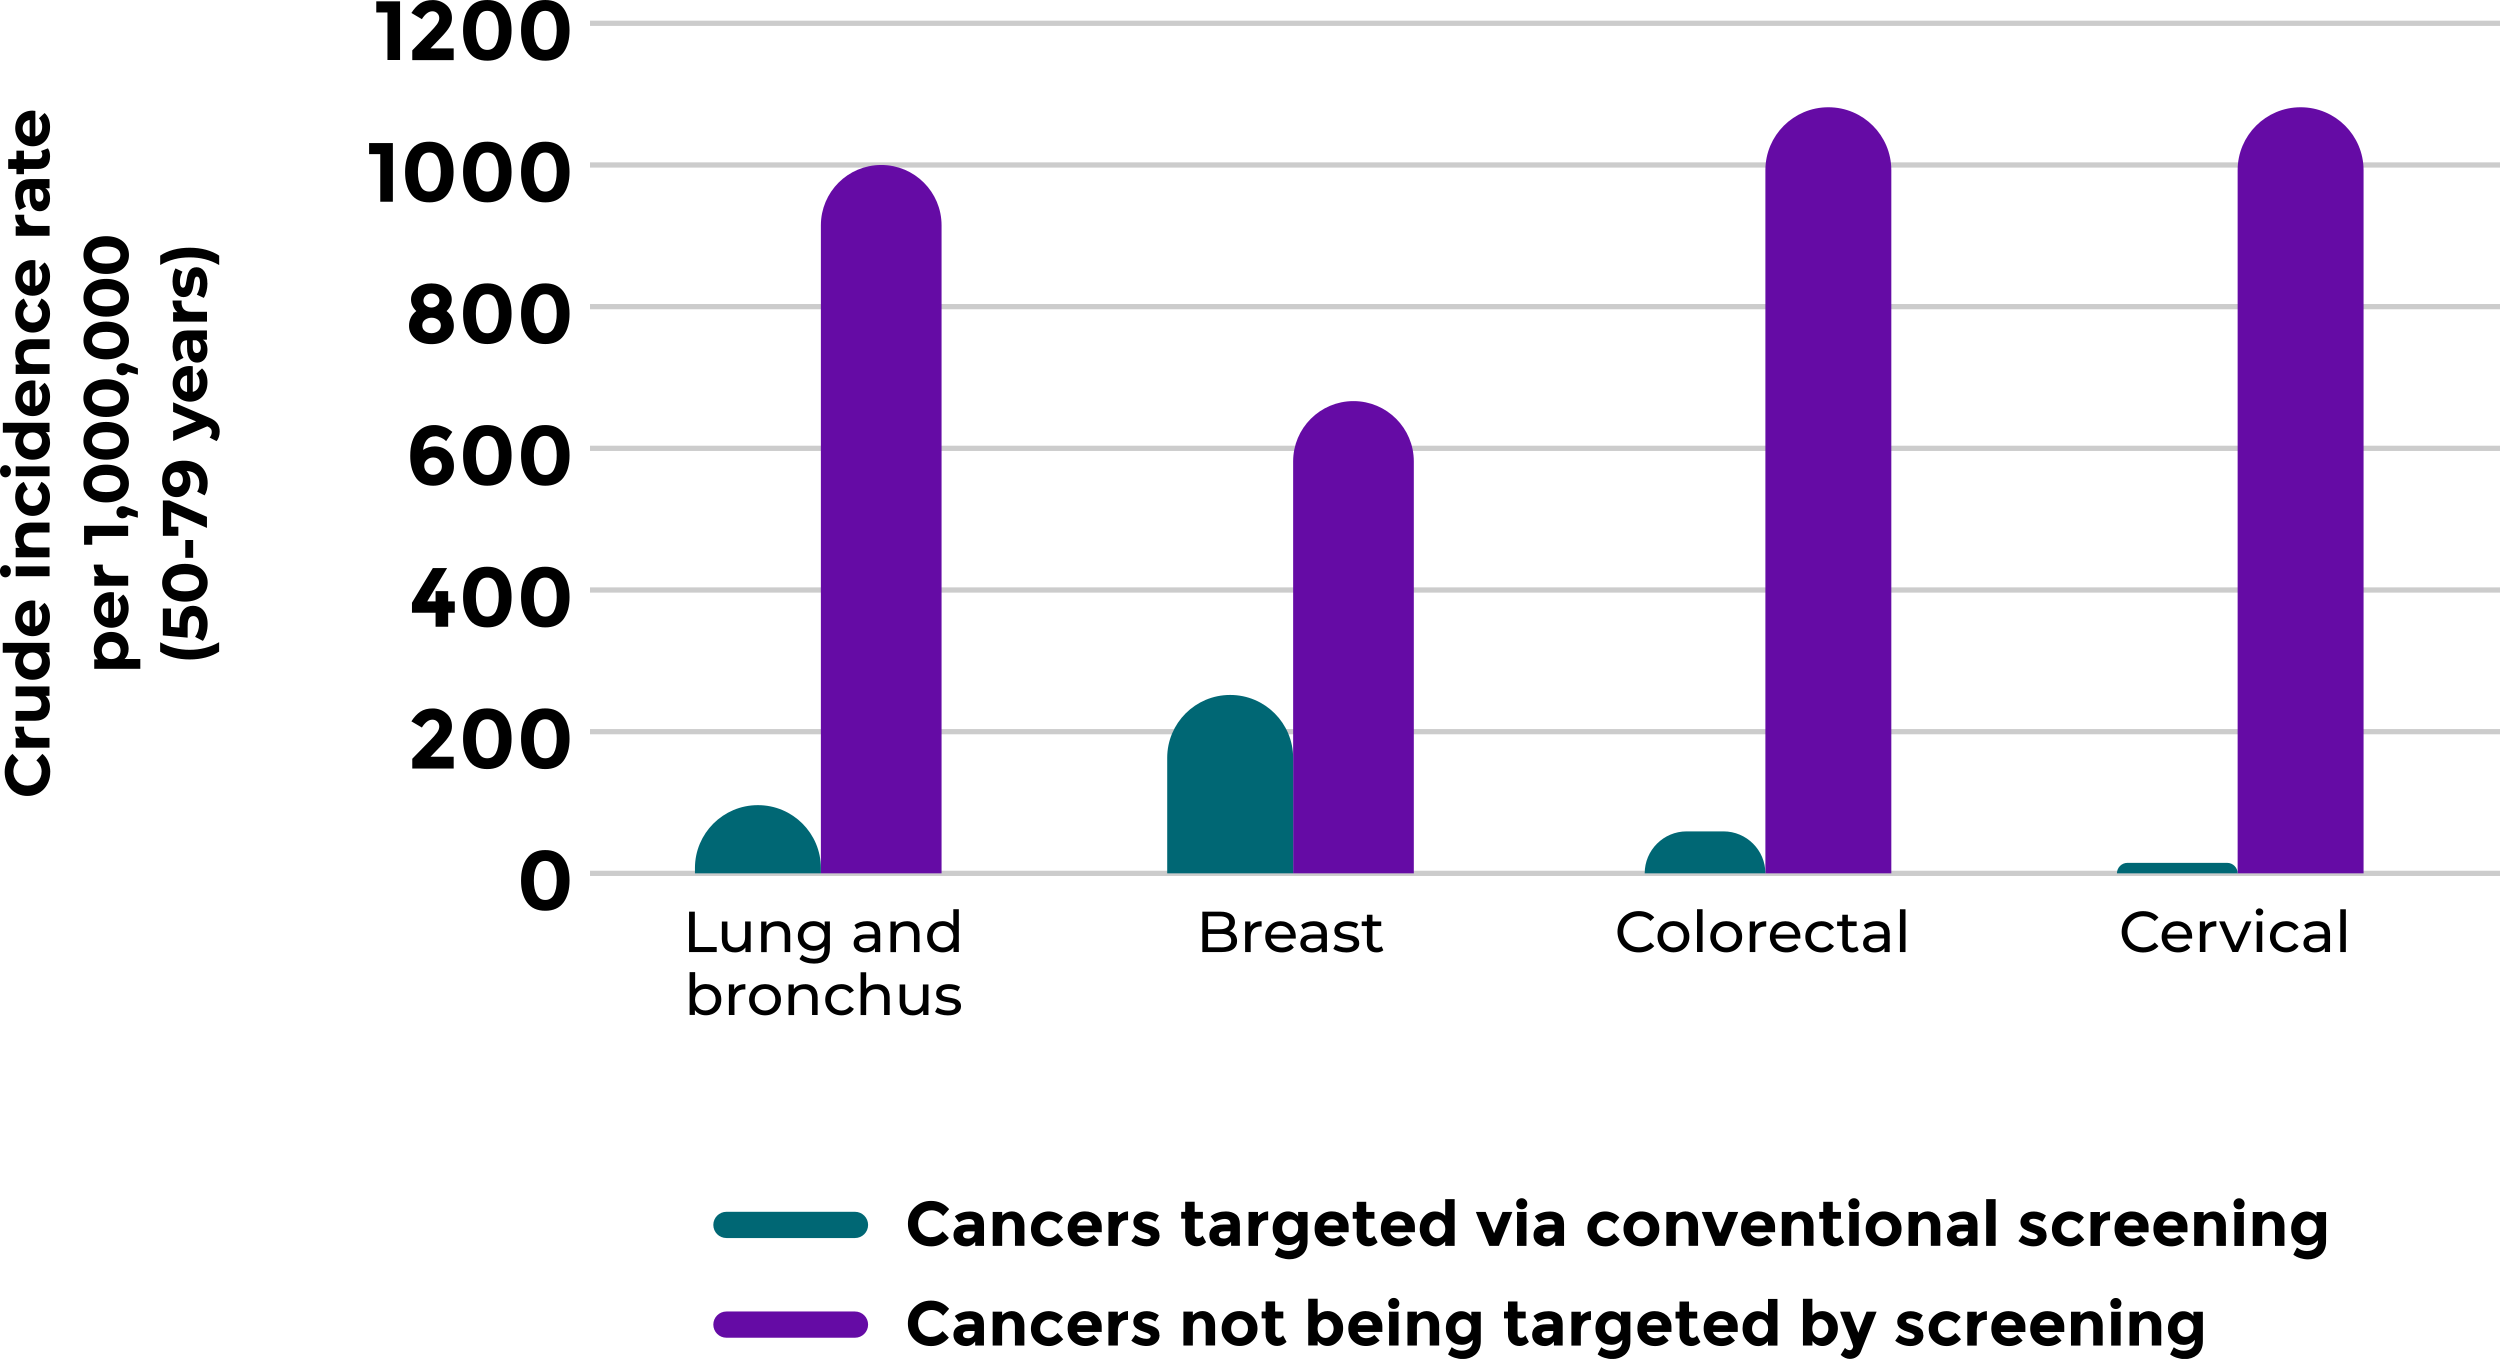 <?xml version="1.0" encoding="UTF-8"?>
<svg id="Layer_2" data-name="Layer 2" xmlns="http://www.w3.org/2000/svg" viewBox="0 0 476.44 258.98">
  <defs>
    <style>
      .cls-1, .cls-2, .cls-3, .cls-4 {
        stroke-width: 0px;
      }

      .cls-2 {
        fill: #650ba5;
      }

      .cls-3 {
        fill: #006774;
      }

      .cls-4 {
        opacity: .2;
      }
    </style>
  </defs>
  <g id="Layer_1-2" data-name="Layer 1">
    <rect class="cls-4" x="112.44" y="3.94" width="364" height="1"/>
    <rect class="cls-4" x="112.44" y="30.94" width="364" height="1"/>
    <rect class="cls-4" x="112.44" y="57.94" width="364" height="1"/>
    <rect class="cls-4" x="112.44" y="84.94" width="364" height="1"/>
    <rect class="cls-4" x="112.44" y="111.94" width="364" height="1"/>
    <rect class="cls-4" x="112.44" y="138.94" width="364" height="1"/>
    <rect class="cls-4" x="112.44" y="165.94" width="364" height="1"/>
    <path class="cls-2" d="m156.44,42.94c0-6.35,5.15-11.5,11.5-11.5s11.5,5.15,11.5,11.5v123.5h-23V42.94Z"/>
    <path class="cls-2" d="m246.44,87.94c0-6.35,5.15-11.5,11.5-11.5s11.5,5.15,11.5,11.5v78.5h-23v-78.5Z"/>
    <path class="cls-2" d="m336.44,32.44c0-6.63,5.37-12,12-12s12,5.37,12,12v134h-24V32.44Z"/>
    <path class="cls-2" d="m426.44,32.44c0-6.63,5.37-12,12-12s12,5.37,12,12v134h-24V32.44Z"/>
    <path class="cls-3" d="m132.44,165.44c0-6.63,5.37-12,12-12s12,5.37,12,12v1h-24v-1Z"/>
    <path class="cls-3" d="m222.44,144.44c0-6.63,5.37-12,12-12s12,5.37,12,12v22h-24v-22Z"/>
    <path class="cls-3" d="m313.44,166.44c0-4.42,3.58-8,8-8h7c4.42,0,8,3.58,8,8h-23Z"/>
    <path class="cls-3" d="m403.44,166.44h23c0-1.1-.9-2-2-2h-19c-1.1,0-2,.9-2,2Z"/>
    <path class="cls-1" d="m103.92,11.57c-1.55,0-2.7-.52-3.47-1.57-.77-1.06-1.15-2.46-1.15-4.21s.38-3.16,1.15-4.21c.77-1.06,1.93-1.58,3.47-1.58s2.7.53,3.47,1.58c.77,1.05,1.15,2.45,1.15,4.21s-.38,3.15-1.15,4.21c-.77,1.05-1.93,1.57-3.47,1.57Zm-1.65-8.48c-.35.68-.53,1.58-.53,2.7s.18,2.02.53,2.7c.35.68.9,1.02,1.65,1.02s1.3-.34,1.65-1.02c.35-.68.53-1.58.53-2.7s-.18-2.02-.53-2.7c-.35-.68-.9-1.02-1.65-1.02s-1.3.34-1.65,1.02Zm-9.4,8.48c-1.55,0-2.7-.52-3.47-1.57-.77-1.06-1.15-2.46-1.15-4.21s.38-3.16,1.15-4.21c.77-1.06,1.93-1.58,3.47-1.58s2.7.53,3.47,1.58c.77,1.05,1.15,2.45,1.15,4.21s-.38,3.15-1.15,4.21c-.77,1.05-1.93,1.57-3.47,1.57Zm-1.65-8.48c-.35.68-.53,1.58-.53,2.7s.18,2.02.53,2.7c.35.68.9,1.02,1.65,1.02s1.3-.34,1.65-1.02c.35-.68.53-1.58.53-2.7s-.18-2.02-.53-2.7c-.35-.68-.9-1.02-1.65-1.02s-1.3.34-1.65,1.02Zm-9.35,3.14c.66-.67,1.13-1.21,1.41-1.6.29-.41.43-.79.43-1.17s-.12-.68-.37-.93c-.25-.26-.56-.38-.94-.38-.7,0-1.37.5-2,1.5l-2-1.18c.52-.81,1.09-1.42,1.71-1.84.63-.42,1.42-.62,2.38-.62s1.82.31,2.54.93c.74.61,1.1,1.44,1.1,2.5,0,.58-.15,1.13-.45,1.66-.29.52-.83,1.19-1.62,2.02l-2.02,2.1h4.42v2.24h-7.89v-1.86l3.28-3.36ZM71.71.26h4.53v11.18h-2.4V2.38h-2.13V.26Z"/>
    <path class="cls-1" d="m103.92,38.57c-1.55,0-2.7-.52-3.47-1.57-.77-1.06-1.15-2.46-1.15-4.21s.38-3.16,1.15-4.21c.77-1.06,1.93-1.58,3.47-1.58s2.7.53,3.47,1.58c.77,1.05,1.15,2.45,1.15,4.21s-.38,3.15-1.15,4.21c-.77,1.05-1.93,1.57-3.47,1.57Zm-1.65-8.48c-.35.68-.53,1.58-.53,2.7s.18,2.02.53,2.7c.35.68.9,1.02,1.65,1.02s1.3-.34,1.65-1.02c.35-.68.53-1.58.53-2.7s-.18-2.02-.53-2.7c-.35-.68-.9-1.02-1.65-1.02s-1.3.34-1.65,1.02Zm-9.4,8.48c-1.55,0-2.7-.52-3.47-1.57-.77-1.06-1.15-2.46-1.15-4.21s.38-3.16,1.15-4.21c.77-1.06,1.93-1.58,3.47-1.58s2.7.53,3.47,1.58c.77,1.05,1.15,2.45,1.15,4.21s-.38,3.15-1.15,4.21c-.77,1.05-1.93,1.57-3.47,1.57Zm-1.65-8.48c-.35.68-.53,1.58-.53,2.7s.18,2.02.53,2.7c.35.68.9,1.02,1.65,1.02s1.3-.34,1.65-1.02c.35-.68.53-1.58.53-2.7s-.18-2.02-.53-2.7c-.35-.68-.9-1.02-1.65-1.02s-1.3.34-1.65,1.02Zm-9.4,8.48c-1.55,0-2.7-.52-3.47-1.57-.77-1.06-1.15-2.46-1.15-4.21s.38-3.16,1.15-4.21c.77-1.06,1.93-1.58,3.47-1.58s2.7.53,3.47,1.58c.77,1.05,1.15,2.45,1.15,4.21s-.38,3.15-1.15,4.21c-.77,1.05-1.93,1.57-3.47,1.57Zm-1.65-8.48c-.35.68-.53,1.58-.53,2.7s.18,2.02.53,2.7c.35.68.9,1.02,1.65,1.02s1.3-.34,1.65-1.02c.35-.68.53-1.58.53-2.7s-.18-2.02-.53-2.7c-.35-.68-.9-1.02-1.65-1.02s-1.3.34-1.65,1.02Zm-9.83-2.83h4.53v11.18h-2.4v-9.06h-2.13v-2.13Z"/>
    <path class="cls-1" d="m103.92,65.57c-1.55,0-2.7-.52-3.47-1.57-.77-1.06-1.15-2.46-1.15-4.21s.38-3.16,1.15-4.21c.77-1.06,1.93-1.58,3.47-1.58s2.7.53,3.47,1.58c.77,1.05,1.15,2.45,1.15,4.21s-.38,3.15-1.15,4.21c-.77,1.05-1.93,1.57-3.47,1.57Zm-1.65-8.48c-.35.68-.53,1.58-.53,2.7s.18,2.02.53,2.7c.35.68.9,1.02,1.65,1.02s1.3-.34,1.65-1.02c.35-.68.53-1.58.53-2.7s-.18-2.02-.53-2.7c-.35-.68-.9-1.02-1.65-1.02s-1.3.34-1.65,1.02Zm-9.4,8.48c-1.55,0-2.7-.52-3.47-1.57-.77-1.06-1.15-2.46-1.15-4.21s.38-3.16,1.15-4.21c.77-1.06,1.93-1.58,3.47-1.58s2.7.53,3.47,1.58c.77,1.05,1.15,2.45,1.15,4.21s-.38,3.15-1.15,4.21c-.77,1.05-1.93,1.57-3.47,1.57Zm-1.65-8.48c-.35.68-.53,1.58-.53,2.7s.18,2.02.53,2.7c.35.68.9,1.02,1.65,1.02s1.3-.34,1.65-1.02c.35-.68.53-1.58.53-2.7s-.18-2.02-.53-2.7c-.35-.68-.9-1.02-1.65-1.02s-1.3.34-1.65,1.02Zm-10.07,1.14c.31.26.67.38,1.07.38s.76-.13,1.06-.38c.31-.26.46-.57.46-.94s-.15-.7-.45-.96c-.3-.26-.66-.38-1.07-.38s-.77.13-1.07.38c-.3.26-.45.58-.45.96s.15.69.45.94Zm-.14,4.9c.37.25.78.37,1.22.37s.84-.12,1.22-.37c.37-.26.56-.62.56-1.1s-.18-.85-.54-1.1c-.36-.26-.77-.38-1.23-.38s-.87.13-1.23.38c-.36.26-.54.62-.54,1.1s.19.85.56,1.1Zm-1.57-8.24c.75-.59,1.67-.88,2.78-.88s2.03.29,2.77.88c.74.59,1.1,1.31,1.1,2.18s-.33,1.59-.99,2.21c.93.71,1.39,1.65,1.39,2.82,0,.98-.39,1.81-1.18,2.48s-1.82,1.01-3.09,1.01-2.3-.34-3.09-1.01-1.18-1.5-1.18-2.48c0-1.16.46-2.1,1.39-2.82-.67-.63-1.01-1.37-1.01-2.22s.37-1.57,1.1-2.16Z"/>
    <path class="cls-1" d="m103.92,92.57c-1.55,0-2.7-.52-3.47-1.57-.77-1.06-1.15-2.46-1.15-4.21s.38-3.16,1.15-4.21c.77-1.06,1.93-1.58,3.47-1.58s2.7.53,3.47,1.58c.77,1.05,1.15,2.45,1.15,4.21s-.38,3.15-1.15,4.21c-.77,1.05-1.93,1.57-3.47,1.57Zm-1.65-8.48c-.35.68-.53,1.58-.53,2.7s.18,2.02.53,2.7c.35.68.9,1.02,1.65,1.02s1.3-.34,1.65-1.02c.35-.68.53-1.58.53-2.7s-.18-2.02-.53-2.7c-.35-.68-.9-1.02-1.65-1.02s-1.3.34-1.65,1.02Zm-9.4,8.48c-1.55,0-2.7-.52-3.47-1.57-.77-1.06-1.15-2.46-1.15-4.21s.38-3.16,1.15-4.21c.77-1.06,1.93-1.58,3.47-1.58s2.7.53,3.47,1.58c.77,1.05,1.15,2.45,1.15,4.21s-.38,3.15-1.15,4.21c-.77,1.05-1.93,1.57-3.47,1.57Zm-1.65-8.48c-.35.68-.53,1.58-.53,2.7s.18,2.02.53,2.7c.35.68.9,1.02,1.65,1.02s1.3-.34,1.65-1.02c.35-.68.53-1.58.53-2.7s-.18-2.02-.53-2.7c-.35-.68-.9-1.02-1.65-1.02s-1.3.34-1.65,1.02Zm-8.62,3.09c-.49,0-.91.15-1.25.45-.33.29-.5.67-.5,1.14s.16.87.48,1.22c.32.33.72.5,1.2.5s.88-.15,1.2-.45c.32-.3.48-.68.48-1.15s-.14-.88-.43-1.2c-.29-.33-.68-.5-1.18-.5Zm.34-4.03c-.69,0-1.23.23-1.62.7-.37.46-.6,1.09-.69,1.89.69-.45,1.43-.67,2.21-.67,1.05,0,1.91.34,2.61,1.02.7.68,1.06,1.59,1.06,2.74s-.38,2.04-1.14,2.72c-.75.68-1.69,1.02-2.83,1.02-.79,0-1.48-.15-2.06-.45-.58-.31-1.02-.74-1.34-1.28-.64-1.06-.96-2.38-.96-3.97,0-1.02.12-1.92.37-2.69.26-.78.6-1.39,1.04-1.84.85-.9,1.91-1.34,3.17-1.34.52,0,1.02.08,1.49.24.48.15.85.3,1.1.46.26.16.54.36.85.61l-1.18,1.76c-.06-.06-.16-.15-.29-.26-.12-.11-.36-.25-.72-.42s-.71-.26-1.06-.26Z"/>
    <path class="cls-1" d="m103.92,119.57c-1.55,0-2.7-.52-3.47-1.57-.77-1.06-1.15-2.46-1.15-4.21s.38-3.16,1.15-4.21c.77-1.06,1.93-1.58,3.47-1.58s2.7.53,3.47,1.58c.77,1.05,1.15,2.45,1.15,4.21s-.38,3.15-1.15,4.21c-.77,1.05-1.93,1.57-3.47,1.57Zm-1.65-8.48c-.35.68-.53,1.58-.53,2.7s.18,2.02.53,2.7c.35.68.9,1.02,1.65,1.02s1.3-.34,1.65-1.02c.35-.68.53-1.58.53-2.7s-.18-2.02-.53-2.7c-.35-.68-.9-1.02-1.65-1.02s-1.3.34-1.65,1.02Zm-9.4,8.48c-1.55,0-2.7-.52-3.47-1.57-.77-1.06-1.15-2.46-1.15-4.21s.38-3.16,1.15-4.21c.77-1.06,1.93-1.58,3.47-1.58s2.7.53,3.47,1.58c.77,1.05,1.15,2.45,1.15,4.21s-.38,3.15-1.15,4.21c-.77,1.05-1.93,1.57-3.47,1.57Zm-1.65-8.48c-.35.68-.53,1.58-.53,2.7s.18,2.02.53,2.7c.35.68.9,1.02,1.65,1.02s1.3-.34,1.65-1.02c.35-.68.53-1.58.53-2.7s-.18-2.02-.53-2.7c-.35-.68-.9-1.02-1.65-1.02s-1.3.34-1.65,1.02Zm-8.21,3.52v-1.95h2.4v1.95h1.26v2.16h-1.26v2.67h-2.4v-2.67h-4.5v-1.9l3.98-6.61h2.72l-3.79,6.35h1.58Z"/>
    <path class="cls-1" d="m103.92,146.57c-1.55,0-2.7-.52-3.47-1.57-.77-1.06-1.15-2.46-1.15-4.21s.38-3.16,1.15-4.21c.77-1.06,1.93-1.58,3.47-1.58s2.7.53,3.47,1.58c.77,1.05,1.15,2.45,1.15,4.21s-.38,3.15-1.15,4.21c-.77,1.05-1.93,1.57-3.47,1.57Zm-1.65-8.48c-.35.68-.53,1.58-.53,2.7s.18,2.02.53,2.7c.35.68.9,1.02,1.65,1.02s1.3-.34,1.65-1.02c.35-.68.53-1.58.53-2.7s-.18-2.02-.53-2.7c-.35-.68-.9-1.02-1.65-1.02s-1.3.34-1.65,1.02Zm-9.4,8.48c-1.55,0-2.7-.52-3.47-1.57-.77-1.06-1.15-2.46-1.15-4.21s.38-3.16,1.15-4.21c.77-1.06,1.93-1.58,3.47-1.58s2.7.53,3.47,1.58c.77,1.05,1.15,2.45,1.15,4.21s-.38,3.15-1.15,4.21c-.77,1.05-1.93,1.57-3.47,1.57Zm-1.65-8.48c-.35.68-.53,1.58-.53,2.7s.18,2.02.53,2.7c.35.68.9,1.02,1.65,1.02s1.3-.34,1.65-1.02c.35-.68.53-1.58.53-2.7s-.18-2.02-.53-2.7c-.35-.68-.9-1.02-1.65-1.02s-1.3.34-1.65,1.02Zm-9.35,3.14c.66-.67,1.13-1.21,1.41-1.6.29-.41.43-.79.43-1.17s-.12-.68-.37-.93c-.25-.26-.56-.38-.94-.38-.7,0-1.37.5-2,1.5l-2-1.18c.52-.81,1.09-1.42,1.71-1.84.63-.42,1.42-.62,2.38-.62s1.82.31,2.54.93c.74.61,1.1,1.44,1.1,2.5,0,.58-.15,1.13-.45,1.66-.29.52-.83,1.19-1.62,2.02l-2.02,2.1h4.42v2.24h-7.89v-1.86l3.28-3.36Z"/>
    <path class="cls-1" d="m103.92,173.57c-1.55,0-2.7-.52-3.47-1.57-.77-1.06-1.15-2.46-1.15-4.21s.38-3.16,1.15-4.21c.77-1.06,1.93-1.58,3.47-1.58s2.7.53,3.47,1.58c.77,1.05,1.15,2.45,1.15,4.21s-.38,3.15-1.15,4.21c-.77,1.05-1.93,1.57-3.47,1.57Zm-1.65-8.48c-.35.68-.53,1.58-.53,2.7s.18,2.02.53,2.7c.35.68.9,1.02,1.65,1.02s1.3-.34,1.65-1.02c.35-.68.53-1.58.53-2.7s-.18-2.02-.53-2.7c-.35-.68-.9-1.02-1.65-1.02s-1.3.34-1.65,1.02Z"/>
    <path class="cls-1" d="m180.62,193.51c-.97,0-1.93-.3-2.41-.68l.44-.84c.49.35,1.29.6,2.05.6.98,0,1.39-.3,1.39-.79,0-1.31-3.68-.18-3.68-2.5,0-1.05.93-1.75,2.43-1.75.76,0,1.62.2,2.12.53l-.45.84c-.53-.34-1.11-.46-1.68-.46-.92,0-1.38.34-1.38.8,0,1.38,3.7.25,3.7,2.52,0,1.06-.97,1.73-2.52,1.73Zm-4.74-5.9h1.06v5.83h-1v-.88c-.43.61-1.15.95-1.98.95-1.51,0-2.51-.83-2.51-2.54v-3.35h1.06v3.23c0,1.14.57,1.72,1.57,1.72,1.1,0,1.8-.68,1.8-1.94v-3.01Zm-8.75-.06c1.42,0,2.42.81,2.42,2.53v3.36h-1.06v-3.23c0-1.14-.57-1.7-1.57-1.7-1.12,0-1.85.67-1.85,1.94v3h-1.06v-8.16h1.06v3.16c.44-.56,1.17-.88,2.06-.88Zm-6.78,5.95c-1.79,0-3.08-1.24-3.08-2.98s1.29-2.97,3.08-2.97c1.05,0,1.91.43,2.38,1.24l-.8.52c-.37-.57-.95-.84-1.58-.84-1.14,0-2,.8-2,2.05s.86,2.06,2,2.06c.64,0,1.21-.26,1.58-.84l.8.51c-.46.81-1.33,1.25-2.38,1.25Zm-6.95-5.95c1.42,0,2.42.81,2.42,2.53v3.36h-1.06v-3.23c0-1.14-.57-1.7-1.57-1.7-1.12,0-1.85.67-1.85,1.94v3h-1.06v-5.83h1.01v.88c.43-.59,1.18-.93,2.1-.93Zm-7.6,5.03c1.12,0,1.96-.81,1.96-2.06s-.84-2.05-1.96-2.05-1.97.8-1.97,2.05.85,2.06,1.97,2.06Zm0,.92c-1.75,0-3.04-1.24-3.04-2.98s1.29-2.97,3.04-2.97,3.03,1.23,3.03,2.97-1.28,2.98-3.03,2.98Zm-5.87-4.92c.37-.68,1.1-1.03,2.12-1.03v1.02c-.09-.01-.16-.01-.24-.01-1.13,0-1.84.69-1.84,1.97v2.9h-1.06v-5.83h1.01v.98Zm-5.51,3.99c1.12,0,1.97-.81,1.97-2.06s-.85-2.05-1.97-2.05-1.96.8-1.96,2.05.85,2.06,1.96,2.06Zm.09-5.03c1.7,0,2.95,1.19,2.95,2.97s-1.24,2.98-2.95,2.98c-.86,0-1.61-.33-2.08-.99v.92h-1.01v-8.16h1.06v3.21c.48-.63,1.21-.93,2.04-.93Zm45.21-6.97c1.11,0,1.96-.81,1.96-2.06s-.85-2.05-1.96-2.05-1.97.8-1.97,2.05.85,2.06,1.97,2.06Zm1.95-7.3h1.06v8.16h-1.01v-.92c-.47.66-1.22.99-2.08.99-1.7,0-2.95-1.2-2.95-2.98s1.24-2.97,2.95-2.97c.82,0,1.55.31,2.04.93v-3.21Zm-8.85,2.28c1.42,0,2.42.81,2.42,2.53v3.36h-1.06v-3.23c0-1.14-.57-1.7-1.57-1.7-1.12,0-1.85.67-1.85,1.94v3h-1.06v-5.83h1.01v.88c.43-.59,1.18-.93,2.1-.93Zm-7.81,5.14c.79,0,1.42-.36,1.68-1.03v-.81h-1.63c-1.05,0-1.34.41-1.34.9,0,.58.48.95,1.29.95Zm.24-5.14c1.6,0,2.5.77,2.5,2.37v3.52h-1v-.77c-.35.53-1,.84-1.91.84-1.32,0-2.16-.7-2.16-1.72,0-.93.61-1.71,2.34-1.71h1.67v-.21c0-.89-.52-1.41-1.56-1.41-.69,0-1.4.24-1.85.63l-.44-.79c.61-.48,1.47-.75,2.41-.75Zm-10.13,4.72c1.17,0,2-.78,2-1.9s-.84-1.89-2-1.89-2.01.76-2.01,1.89.84,1.9,2.01,1.9Zm2.04-4.66h1v5.04c0,2.06-1.05,2.99-3.02,2.99-1.07,0-2.15-.3-2.78-.87l.51-.81c.54.46,1.39.76,2.24.76,1.38,0,2-.64,2-1.96v-.46c-.51.61-1.27.9-2.1.9-1.68,0-2.96-1.14-2.96-2.83s1.28-2.82,2.96-2.82c.87,0,1.66.32,2.16.96v-.9Zm-8.98-.06c1.42,0,2.42.81,2.42,2.53v3.36h-1.06v-3.23c0-1.14-.57-1.7-1.57-1.7-1.12,0-1.85.67-1.85,1.94v3h-1.06v-5.83h1.01v.88c.43-.59,1.18-.93,2.1-.93Zm-6.18.06h1.06v5.83h-1v-.88c-.43.61-1.15.95-1.98.95-1.51,0-2.51-.83-2.51-2.54v-3.35h1.06v3.23c0,1.14.57,1.72,1.57,1.72,1.1,0,1.8-.68,1.8-1.94v-3.01Zm-10.68,5.83v-7.7h1.1v6.74h4.17v.96h-5.27Z"/>
    <path class="cls-1" d="m263.3,180.34l.33.76c-.32.27-.8.41-1.28.41-1.18,0-1.85-.65-1.85-1.83v-3.2h-.99v-.87h.99v-1.28h1.06v1.28h1.67v.87h-1.67v3.16c0,.63.33.98.91.98.31,0,.6-.1.82-.27Zm-6.79,1.17c-.97,0-1.92-.3-2.41-.68l.44-.84c.49.35,1.29.61,2.05.61.98,0,1.39-.3,1.39-.79,0-1.31-3.68-.18-3.68-2.5,0-1.05.93-1.75,2.43-1.75.76,0,1.62.2,2.12.53l-.45.84c-.53-.34-1.11-.46-1.68-.46-.92,0-1.38.34-1.38.8,0,1.38,3.7.25,3.7,2.52,0,1.06-.97,1.73-2.52,1.73Zm-6.37-.81c.79,0,1.42-.36,1.68-1.03v-.81h-1.63c-1.05,0-1.34.41-1.34.9,0,.58.48.95,1.29.95Zm.24-5.14c1.59,0,2.5.77,2.5,2.37v3.52h-1v-.77c-.35.53-1,.84-1.91.84-1.32,0-2.16-.7-2.16-1.72,0-.93.61-1.71,2.34-1.71h1.67v-.21c0-.89-.52-1.41-1.56-1.41-.69,0-1.4.24-1.85.63l-.44-.79c.6-.48,1.47-.75,2.41-.75Zm-6.31.89c-1.01,0-1.76.68-1.87,1.67h3.74c-.11-.98-.85-1.67-1.87-1.67Zm2.88,2.11c0,.09-.01.22-.02.32h-4.73c.13,1.02.96,1.7,2.11,1.7.68,0,1.25-.23,1.68-.7l.58.68c-.53.62-1.33.95-2.3.95-1.88,0-3.14-1.24-3.14-2.98s1.24-2.97,2.93-2.97,2.88,1.21,2.88,3Zm-8.64-1.97c.37-.68,1.1-1.03,2.12-1.03v1.02c-.09-.01-.16-.01-.24-.01-1.13,0-1.84.69-1.84,1.97v2.9h-1.06v-5.83h1.01v.98Zm-5.55,3.96c1.22,0,1.88-.39,1.88-1.28s-.66-1.29-1.88-1.29h-2.53v2.56h2.53Zm-.27-5.92h-2.26v2.46h2.26c1.12,0,1.76-.42,1.76-1.23s-.64-1.23-1.76-1.23Zm1.83,2.82c.87.24,1.44.89,1.44,1.91,0,1.32-1,2.08-2.95,2.08h-3.67v-7.7h3.45c1.77,0,2.76.75,2.76,1.99,0,.84-.43,1.42-1.03,1.72Z"/>
    <path class="cls-1" d="m362.08,181.44v-8.16h1.06v8.16h-1.06Zm-4.69-.75c.79,0,1.42-.36,1.68-1.03v-.81h-1.63c-1.05,0-1.34.41-1.34.9,0,.58.48.95,1.29.95Zm.24-5.14c1.59,0,2.5.77,2.5,2.37v3.52h-1v-.77c-.35.53-1,.84-1.91.84-1.32,0-2.16-.7-2.16-1.72,0-.93.61-1.71,2.34-1.71h1.67v-.21c0-.89-.52-1.41-1.56-1.41-.69,0-1.4.24-1.85.63l-.44-.79c.6-.48,1.47-.75,2.41-.75Zm-3.73,4.79l.33.76c-.32.27-.8.41-1.28.41-1.18,0-1.85-.65-1.85-1.83v-3.2h-.99v-.87h.99v-1.28h1.06v1.28h1.67v.87h-1.67v3.16c0,.63.33.98.91.98.31,0,.6-.1.82-.27Zm-6.77,1.17c-1.79,0-3.08-1.24-3.08-2.98s1.29-2.97,3.08-2.97c1.04,0,1.91.43,2.38,1.24l-.8.52c-.37-.57-.95-.84-1.58-.84-1.14,0-2,.8-2,2.05s.86,2.06,2,2.06c.64,0,1.21-.26,1.58-.84l.8.51c-.46.81-1.33,1.25-2.38,1.25Zm-6.89-5.06c-1.01,0-1.76.68-1.87,1.67h3.74c-.11-.98-.85-1.67-1.87-1.67Zm2.88,2.11c0,.09-.01.22-.02.32h-4.73c.13,1.02.96,1.7,2.11,1.7.68,0,1.25-.23,1.68-.7l.58.68c-.53.62-1.33.95-2.3.95-1.88,0-3.14-1.24-3.14-2.98s1.24-2.97,2.93-2.97,2.88,1.21,2.88,3Zm-8.64-1.97c.37-.68,1.1-1.03,2.12-1.03v1.02c-.09-.01-.16-.01-.24-.01-1.13,0-1.84.69-1.84,1.97v2.9h-1.06v-5.83h1.01v.98Zm-5.5,3.99c1.12,0,1.96-.81,1.96-2.06s-.84-2.05-1.96-2.05-1.97.8-1.97,2.05.85,2.06,1.97,2.06Zm0,.92c-1.75,0-3.04-1.24-3.04-2.98s1.29-2.97,3.04-2.97,3.03,1.23,3.03,2.97-1.28,2.98-3.03,2.98Zm-5.57-.07v-8.16h1.06v8.16h-1.06Zm-4.49-.86c1.12,0,1.96-.81,1.96-2.06s-.84-2.05-1.96-2.05-1.97.8-1.97,2.05.85,2.06,1.97,2.06Zm0,.92c-1.75,0-3.04-1.24-3.04-2.98s1.29-2.97,3.04-2.97,3.03,1.23,3.03,2.97-1.28,2.98-3.03,2.98Zm-6.6.02c-2.33,0-4.07-1.66-4.07-3.94s1.74-3.94,4.08-3.94c1.19,0,2.22.41,2.93,1.2l-.71.69c-.59-.63-1.32-.91-2.17-.91-1.74,0-3.03,1.25-3.03,2.96s1.29,2.96,3.03,2.96c.85,0,1.57-.3,2.17-.92l.71.69c-.7.79-1.74,1.21-2.94,1.21Z"/>
    <path class="cls-1" d="m446,181.44v-8.16h1.06v8.16h-1.06Zm-4.69-.75c.79,0,1.42-.36,1.68-1.03v-.81h-1.63c-1.05,0-1.34.41-1.34.9,0,.58.48.95,1.29.95Zm.24-5.14c1.59,0,2.5.77,2.5,2.36v3.52h-1v-.77c-.35.53-1,.84-1.91.84-1.32,0-2.16-.7-2.16-1.72,0-.93.61-1.7,2.34-1.7h1.67v-.21c0-.89-.52-1.41-1.56-1.41-.69,0-1.4.24-1.85.63l-.44-.79c.6-.48,1.47-.75,2.41-.75Zm-5.87,5.95c-1.79,0-3.08-1.24-3.08-2.98s1.29-2.97,3.08-2.97c1.04,0,1.91.43,2.38,1.24l-.8.52c-.37-.57-.95-.84-1.58-.84-1.14,0-2,.8-2,2.05s.86,2.06,2,2.06c.64,0,1.21-.26,1.58-.84l.8.51c-.46.81-1.33,1.25-2.38,1.25Zm-5.61-.07v-5.83h1.06v5.83h-1.06Zm.53-6.95c-.41,0-.71-.3-.71-.68s.31-.69.71-.69.72.3.72.67c0,.4-.3.7-.72.7Zm-2.55,1.12h1.03l-2.55,5.83h-1.08l-2.55-5.83h1.1l2,4.67,2.05-4.67Zm-7.79.98c.37-.68,1.1-1.03,2.12-1.03v1.02c-.09-.01-.16-.01-.24-.01-1.13,0-1.84.69-1.84,1.97v2.9h-1.06v-5.83h1.01v.98Zm-5.36-.14c-1.01,0-1.76.68-1.87,1.67h3.74c-.11-.98-.85-1.67-1.87-1.67Zm2.88,2.11c0,.09-.01.22-.02.32h-4.73c.13,1.02.96,1.71,2.11,1.71.68,0,1.25-.23,1.68-.7l.58.68c-.53.62-1.33.95-2.3.95-1.88,0-3.14-1.24-3.14-2.98s1.24-2.97,2.93-2.97,2.88,1.21,2.88,3Zm-9.37,2.97c-2.33,0-4.07-1.66-4.07-3.94s1.74-3.94,4.08-3.94c1.19,0,2.22.41,2.93,1.2l-.71.69c-.59-.63-1.32-.91-2.17-.91-1.74,0-3.03,1.25-3.03,2.96s1.29,2.96,3.03,2.96c.85,0,1.57-.3,2.17-.92l.71.69c-.7.79-1.74,1.21-2.94,1.21Z"/>
    <path class="cls-1" d="m41.77,48.72v1.79c-1.8-1.03-3.6-1.46-5.62-1.46s-3.82.43-5.62,1.46v-1.79c1.43-.98,3.41-1.51,5.62-1.51s4.16.53,5.62,1.51Zm-2.23,5.25c0,1.09-.3,2.2-.7,2.8l-1.34-.62c.37-.58.62-1.45.62-2.24,0-.86-.23-1.19-.59-1.19-1.06,0,.02,3.9-2.56,3.9-1.22,0-2.09-1.1-2.09-2.99,0-.89.2-1.87.56-2.48l1.33.62c-.36.64-.48,1.27-.48,1.86,0,.84.26,1.2.6,1.2,1.1,0,.04-3.9,2.58-3.9,1.2,0,2.05,1.12,2.05,3.05Zm-5.7,5.53c-.62-.46-.95-1.22-.95-2.22h1.73c-.01.16-.02.28-.02.42,0,1.03.56,1.72,1.8,1.72h3.05v1.87h-6.46v-1.79h.85Zm4.44,6.73c0-.62-.29-1.16-.88-1.38h-.66v1.28c0,.88.32,1.15.76,1.15.47,0,.78-.4.78-1.06Zm-5.39-.14c0-1.97.91-3.11,2.87-3.11h3.68v1.75h-.8c.59.35.9,1.02.9,1.97,0,1.51-.84,2.41-1.96,2.41s-1.93-.8-1.93-2.77v-1.49c-.8,0-1.27.48-1.27,1.49,0,.68.23,1.39.6,1.86l-1.31.67c-.5-.71-.78-1.75-.78-2.78Zm1.42,7.02c0,.85.52,1.46,1.34,1.6v-3.18c-.82.13-1.34.74-1.34,1.58Zm1.93-3.35c.14,0,.35.02.5.04v4.88c.8-.18,1.3-.86,1.3-1.85,0-.68-.2-1.18-.62-1.62l1.08-1c.68.6,1.04,1.5,1.04,2.66,0,2.23-1.4,3.68-3.32,3.68s-3.32-1.48-3.32-3.44,1.27-3.36,3.35-3.36Zm-3.25,8.71v-1.8l6.85,2.92c1.56.62,2.03,1.51,2.03,2.68,0,.66-.22,1.38-.59,1.8l-1.33-.68c.25-.29.41-.68.41-1.06,0-.52-.23-.8-.8-1.06l-.06-.02-6.5,2.8v-1.93l4.38-1.81-4.38-1.82Zm1.87,12.95c0-.85-.53-1.44-1.26-1.44s-1.25.54-1.25,1.46c0,.83.48,1.4,1.25,1.4s1.26-.56,1.26-1.43Zm-3.96.14c0-2.33,1.45-3.76,4.16-3.76,2.9,0,4.52,1.74,4.52,4.28,0,.89-.2,1.74-.58,2.33l-1.43-.72c.31-.46.42-1,.42-1.57,0-1.39-.83-2.3-2.45-2.36.49.49.76,1.21.76,2.09,0,1.62-1.03,2.89-2.62,2.89-1.72,0-2.8-1.4-2.8-3.18Zm.14,10.55v-6.73h1.26l7.14,3.12v2.11l-6.82-3.01v2.78h1.37v1.73h-2.95Zm5.77,4.2h-1.5v-3.4h1.5v3.4Zm1.13,4.75c0-.97-.79-1.64-2.7-1.64s-2.7.67-2.7,1.64.79,1.63,2.7,1.63,2.7-.67,2.7-1.63Zm1.64,0c0,2.06-1.57,3.6-4.34,3.6s-4.34-1.54-4.34-3.6,1.57-3.6,4.34-3.6,4.34,1.52,4.34,3.6Zm-5.39,7.86c0-2.48,1.12-3.47,2.6-3.47s2.78,1.09,2.78,3.49c0,1.16-.32,2.39-.9,3.2l-1.49-.77c.48-.64.76-1.51.76-2.39,0-.97-.41-1.57-1.09-1.57s-1.09.43-1.09,1.96v2.15l-4.73-.43v-5.12h1.56v3.5l1.6.13v-.68Zm7.57,5.26c-1.45.96-3.41,1.5-5.62,1.5s-4.19-.54-5.62-1.5v-1.79c1.8,1.02,3.6,1.45,5.62,1.45s3.82-.43,5.62-1.45v1.79ZM22.94,48.61c0-.97-.79-1.64-2.7-1.64s-2.7.67-2.7,1.64.79,1.63,2.7,1.63,2.7-.67,2.7-1.63Zm1.64,0c0,2.06-1.57,3.6-4.34,3.6s-4.34-1.54-4.34-3.6,1.57-3.6,4.34-3.6,4.34,1.52,4.34,3.6Zm-1.64,8.14c0-.97-.79-1.64-2.7-1.64s-2.7.67-2.7,1.64.79,1.63,2.7,1.63,2.7-.67,2.7-1.63Zm1.64,0c0,2.06-1.57,3.6-4.34,3.6s-4.34-1.54-4.34-3.6,1.57-3.6,4.34-3.6,4.34,1.52,4.34,3.6Zm-1.64,8.14c0-.97-.79-1.64-2.7-1.64s-2.7.67-2.7,1.64.79,1.63,2.7,1.63,2.7-.67,2.7-1.63Zm1.64,0c0,2.06-1.57,3.6-4.34,3.6s-4.34-1.54-4.34-3.6,1.57-3.6,4.34-3.6,4.34,1.52,4.34,3.6Zm-2.38,5.47c0-.67.47-1.15,1.15-1.15.31,0,.54.05,1.2.32l1.73.68v1.19l-1.91-.53c-.16.4-.53.65-1.02.65-.7,0-1.15-.5-1.15-1.16Zm.73,5.51c0-.97-.79-1.64-2.7-1.64s-2.7.67-2.7,1.64.79,1.63,2.7,1.63,2.7-.67,2.7-1.63Zm1.64,0c0,2.06-1.57,3.6-4.34,3.6s-4.34-1.54-4.34-3.6,1.57-3.6,4.34-3.6,4.34,1.52,4.34,3.6Zm-1.64,8.14c0-.97-.79-1.64-2.7-1.64s-2.7.67-2.7,1.64.79,1.63,2.7,1.63,2.7-.67,2.7-1.63Zm1.64,0c0,2.06-1.57,3.6-4.34,3.6s-4.34-1.54-4.34-3.6,1.57-3.6,4.34-3.6,4.34,1.52,4.34,3.6Zm-1.64,8.14c0-.97-.79-1.64-2.7-1.64s-2.7.67-2.7,1.64.79,1.63,2.7,1.63,2.7-.67,2.7-1.63Zm1.64,0c0,2.06-1.57,3.6-4.34,3.6s-4.34-1.54-4.34-3.6,1.57-3.6,4.34-3.6,4.34,1.52,4.34,3.6Zm-2.38,5.47c0-.67.47-1.15,1.15-1.15.31,0,.54.05,1.2.32l1.73.68v1.19l-1.91-.53c-.16.4-.53.65-1.02.65-.7,0-1.15-.5-1.15-1.16Zm-6.17,6.2v-3.62h8.4v1.94h-6.84v1.68h-1.56Zm2.8,6c-.62-.46-.95-1.22-.95-2.22h1.73c-.01.16-.02.28-.02.42,0,1.03.56,1.72,1.8,1.72h3.05v1.87h-6.46v-1.79h.85Zm.47,6.38c0,.85.52,1.46,1.34,1.6v-3.18c-.82.13-1.34.74-1.34,1.58Zm1.93-3.35c.14,0,.35.02.5.04v4.88c.8-.18,1.3-.86,1.3-1.85,0-.68-.2-1.18-.62-1.62l1.08-1c.68.6,1.04,1.5,1.04,2.66,0,2.23-1.4,3.68-3.32,3.68s-3.32-1.48-3.32-3.44,1.27-3.36,3.35-3.36Zm1.76,11.12c0-.94-.67-1.64-1.79-1.64s-1.79.71-1.79,1.64.67,1.64,1.79,1.64,1.79-.71,1.79-1.64Zm-5.11-.32c0-1.81,1.3-3.22,3.32-3.22s3.32,1.4,3.32,3.22c0,.8-.25,1.46-.78,1.94h3.01v1.87h-8.78v-1.79h.74c-.56-.47-.84-1.16-.84-2.03ZM4.31,24.44c0,.85.52,1.46,1.34,1.6v-3.18c-.82.13-1.34.74-1.34,1.58Zm1.93-3.35c.14,0,.35.02.5.04v4.88c.8-.18,1.3-.86,1.3-1.85,0-.68-.2-1.18-.62-1.62l1.08-1c.68.6,1.04,1.5,1.04,2.66,0,2.23-1.4,3.68-3.32,3.68s-3.32-1.48-3.32-3.44,1.27-3.36,3.35-3.36Zm1.57,7.68l1.32-.5c.28.38.41.95.41,1.52,0,1.52-.78,2.41-2.32,2.41h-2.65v1h-1.44v-1h-1.57v-1.87h1.57v-1.61h1.44v1.61h2.63c.55,0,.85-.3.85-.8,0-.28-.08-.55-.24-.76Zm.47,8.61c0-.62-.29-1.16-.88-1.38h-.66v1.28c0,.88.32,1.15.76,1.15.47,0,.78-.4.78-1.06Zm-5.39-.14c0-1.97.91-3.11,2.87-3.11h3.68v1.75h-.8c.59.35.9,1.02.9,1.97,0,1.51-.84,2.41-1.96,2.41s-1.93-.8-1.93-2.77v-1.49c-.8,0-1.27.48-1.27,1.49,0,.68.23,1.39.6,1.86l-1.31.67c-.5-.71-.78-1.75-.78-2.78Zm.95,5.9c-.62-.46-.95-1.22-.95-2.22h1.73c-.01.16-.02.28-.02.42,0,1.03.56,1.72,1.8,1.72h3.05v1.87H2.99v-1.79h.85Zm.47,9.78c0,.85.52,1.46,1.34,1.6v-3.18c-.82.13-1.34.74-1.34,1.58Zm1.93-3.35c.14,0,.35.02.5.04v4.88c.8-.18,1.3-.86,1.3-1.85,0-.68-.2-1.18-.62-1.62l1.08-1c.68.6,1.04,1.5,1.04,2.66,0,2.23-1.4,3.68-3.32,3.68s-3.32-1.48-3.32-3.44,1.27-3.36,3.35-3.36Zm3.3,10.21c0,2.1-1.38,3.6-3.32,3.6s-3.32-1.5-3.32-3.6c0-1.36.59-2.42,1.64-2.89l.78,1.45c-.61.35-.89.86-.89,1.45,0,.95.66,1.69,1.79,1.69s1.79-.74,1.79-1.69c0-.59-.26-1.1-.89-1.45l.79-1.45c1.03.47,1.63,1.54,1.63,2.89Zm-6.65,7.56c0-1.52.89-2.68,2.86-2.68h3.7v1.87h-3.41c-1.04,0-1.52.48-1.52,1.31,0,.9.55,1.55,1.74,1.55h3.19v1.87H2.99v-1.79h.76c-.55-.5-.85-1.26-.85-2.14Zm1.42,8.52c0,.85.52,1.46,1.34,1.6v-3.18c-.82.13-1.34.74-1.34,1.58Zm1.93-3.35c.14,0,.35.02.5.04v4.88c.8-.18,1.3-.86,1.3-1.85,0-.68-.2-1.18-.62-1.62l1.08-1c.68.6,1.04,1.5,1.04,2.66,0,2.23-1.4,3.68-3.32,3.68s-3.32-1.48-3.32-3.44,1.27-3.36,3.35-3.36Zm1.76,11.54c0-.92-.67-1.64-1.79-1.64s-1.79.72-1.79,1.64.67,1.66,1.79,1.66,1.79-.72,1.79-1.66Zm-7.46-1.61v-1.87h8.9v1.79h-.74c.56.47.84,1.15.84,2.02,0,1.82-1.3,3.23-3.32,3.23s-3.32-1.4-3.32-3.23c0-.79.25-1.46.78-1.93H.54Zm8.9,8.31H2.99v-1.87h6.46v1.87Zm-7.36-.94c0,.7-.46,1.16-1.04,1.16s-1.04-.47-1.04-1.16.43-1.16,1.01-1.16c.62,0,1.08.47,1.08,1.16Zm7.45,4.91c0,2.1-1.38,3.6-3.32,3.6s-3.32-1.5-3.32-3.6c0-1.36.59-2.42,1.64-2.89l.78,1.45c-.61.35-.89.86-.89,1.45,0,.95.66,1.69,1.79,1.69s1.79-.74,1.79-1.69c0-.59-.26-1.1-.89-1.45l.79-1.45c1.03.47,1.63,1.54,1.63,2.89Zm-6.65,7.56c0-1.52.89-2.68,2.86-2.68h3.7v1.87h-3.41c-1.04,0-1.52.48-1.52,1.31,0,.9.55,1.55,1.74,1.55h3.19v1.87H2.99v-1.79h.76c-.55-.5-.85-1.26-.85-2.14Zm6.55,7.53H2.99v-1.87h6.46v1.87Zm-7.36-.94c0,.7-.46,1.16-1.04,1.16s-1.04-.47-1.04-1.16.43-1.16,1.01-1.16c.62,0,1.08.47,1.08,1.16Zm2.22,8.93c0,.85.52,1.46,1.34,1.6v-3.18c-.82.13-1.34.74-1.34,1.58Zm1.93-3.35c.14,0,.35.02.5.04v4.88c.8-.18,1.3-.86,1.3-1.85,0-.68-.2-1.18-.62-1.62l1.08-1c.68.6,1.04,1.5,1.04,2.66,0,2.23-1.4,3.68-3.32,3.68s-3.32-1.48-3.32-3.44,1.27-3.36,3.35-3.36Zm1.76,11.54c0-.92-.67-1.64-1.79-1.64s-1.79.72-1.79,1.64.67,1.66,1.79,1.66,1.79-.72,1.79-1.66Zm-7.46-1.61v-1.87h8.9v1.79h-.74c.56.47.84,1.15.84,2.02,0,1.82-1.3,3.23-3.32,3.23s-3.32-1.4-3.32-3.23c0-.79.25-1.46.78-1.93H.54Zm2.45,8.31v-1.87h6.46v1.78h-.77c.56.49.86,1.21.86,2,0,1.62-.91,2.76-2.9,2.76h-3.65v-1.87h3.37c1.08,0,1.56-.48,1.56-1.31s-.55-1.49-1.74-1.49h-3.19Zm.85,8.01c-.62-.46-.95-1.22-.95-2.22h1.73c-.01.16-.02.28-.02.42,0,1.03.56,1.72,1.8,1.72h3.05v1.87H2.99v-1.79h.85Zm5.75,6.44c0,2.6-1.81,4.55-4.34,4.55s-4.34-1.94-4.34-4.56c0-1.45.53-2.66,1.49-3.46l1.15,1.25c-.65.56-.98,1.27-.98,2.11,0,1.57,1.1,2.69,2.69,2.69s2.69-1.12,2.69-2.69c0-.84-.34-1.55-1-2.11l1.15-1.25c.97.79,1.5,2,1.5,3.47Z"/>
    <path class="cls-1" d="m441.76,236.35c-.57.63-1.28.95-2.12.95s-1.55-.28-2.14-.85c-.58-.58-.86-1.34-.86-2.29s.3-1.74.89-2.35c.6-.62,1.28-.92,2.05-.92s1.4.32,1.91.95v-.85h1.8v5.63c0,.58-.1,1.09-.3,1.54s-.47.8-.8,1.06c-.66.53-1.45.79-2.35.79-.48,0-.97-.08-1.48-.24-.5-.15-.93-.37-1.31-.66l.7-1.36c.59.45,1.22.67,1.87.67s1.19-.16,1.57-.49.58-.85.58-1.56Zm-.25-2.27c0-.52-.14-.93-.43-1.22-.29-.3-.64-.44-1.07-.44s-.79.15-1.1.44c-.3.3-.46.7-.46,1.21s.15.93.44,1.25c.3.31.67.47,1.1.47s.79-.16,1.08-.47c.29-.31.43-.72.43-1.24Zm-10.39-.24v3.6h-1.8v-6.46h1.8v.72c.54-.55,1.16-.83,1.84-.83s1.25.24,1.7.72c.46.48.7,1.12.7,1.92v3.92h-1.8v-3.65c0-.99-.36-1.49-1.09-1.49-.36,0-.68.13-.95.4-.26.26-.4.64-.4,1.14Zm-5.16-3.67c-.2-.21-.3-.46-.3-.76s.1-.54.3-.74c.21-.21.46-.31.76-.31s.54.1.74.31c.21.2.31.45.31.74s-.1.55-.31.76c-.2.2-.45.3-.74.3s-.55-.1-.76-.3Zm1.66,7.27h-1.8v-6.46h1.8v6.46Zm-7.66-3.6v3.6h-1.8v-6.46h1.8v.72c.54-.55,1.16-.83,1.84-.83s1.25.24,1.7.72c.46.48.7,1.12.7,1.92v3.92h-1.8v-3.65c0-.99-.36-1.49-1.09-1.49-.36,0-.68.13-.95.4-.26.26-.4.64-.4,1.14Zm-4.92-.28c-.04-.38-.18-.68-.43-.89-.25-.21-.55-.31-.91-.31s-.68.11-.97.32c-.3.22-.47.51-.52.88h2.83Zm1.3,2.94c-.73.69-1.58,1.03-2.57,1.03s-1.78-.3-2.42-.9c-.64-.61-.96-1.42-.96-2.44s.32-1.82.97-2.42c.66-.6,1.43-.9,2.32-.9s1.64.27,2.26.8c.62.54.94,1.27.94,2.21v.96h-4.7c.06.35.24.64.55.86s.66.34,1.06.34c.63,0,1.15-.21,1.56-.64l1.01,1.09Zm-8.71-2.94c-.04-.38-.18-.68-.43-.89-.25-.21-.55-.31-.91-.31s-.68.11-.97.32c-.3.22-.47.51-.52.88h2.83Zm1.3,2.94c-.73.69-1.58,1.03-2.57,1.03s-1.78-.3-2.42-.9c-.64-.61-.96-1.42-.96-2.44s.32-1.82.97-2.42c.66-.6,1.43-.9,2.32-.9s1.64.27,2.26.8c.62.54.94,1.27.94,2.21v.96h-4.7c.06.35.24.64.55.86s.66.34,1.06.34c.63,0,1.15-.21,1.56-.64l1.01,1.09Zm-7.13-3.94c-.54,0-.94.19-1.2.58-.26.38-.4.88-.4,1.5v2.8h-1.8v-6.46h1.8v.85c.23-.26.52-.49.86-.67.35-.18.71-.28,1.07-.29v1.69s-.34,0-.34,0Zm-7.28,3.37c.6,0,1.14-.3,1.62-.9l1.07,1.2c-.83.86-1.73,1.3-2.7,1.3s-1.79-.3-2.46-.91c-.66-.62-1-1.42-1-2.4s.34-1.8,1.01-2.41c.68-.62,1.48-.94,2.41-.94.46,0,.93.1,1.4.29.48.19.9.48,1.26.85l-.94,1.22c-.21-.25-.46-.44-.77-.58-.3-.14-.59-.2-.89-.2-.47,0-.88.16-1.22.47-.34.3-.5.73-.5,1.28s.17.97.5,1.27c.34.3.74.46,1.2.46Zm-4.47-.5c0,.63-.24,1.14-.71,1.52-.46.38-1.06.58-1.78.58-.48,0-.98-.08-1.5-.25-.52-.18-.99-.43-1.4-.77l.79-1.13c.67.52,1.39.78,2.15.78.23,0,.42-.04.55-.13.14-.1.2-.22.2-.37s-.1-.29-.29-.42c-.18-.13-.46-.25-.82-.36-.35-.11-.62-.21-.82-.29-.18-.08-.4-.2-.64-.35-.49-.3-.73-.75-.73-1.34s.24-1.09.72-1.46c.48-.38,1.1-.56,1.86-.56s1.52.26,2.28.77l-.67,1.2c-.56-.38-1.12-.58-1.68-.58s-.83.15-.83.46c0,.17.09.3.26.4.18.1.47.21.88.34.41.13.7.23.86.3.18.06.38.17.62.31.45.27.67.73.67,1.37Zm-9.73,2h-1.8v-8.9h1.8v8.9Zm-5.25-2.46v-.31h-1.13c-.72,0-1.08.22-1.08.67,0,.23.08.41.25.54.18.12.42.18.74.18s.6-.1.84-.29c.25-.2.37-.46.37-.79Zm1.81,2.46h-1.69v-.78c-.46.58-1.04.88-1.73.88s-1.25-.2-1.72-.59c-.46-.4-.7-.93-.7-1.58s.24-1.16.72-1.49,1.14-.49,1.97-.49h1.34v-.04c0-.69-.36-1.03-1.09-1.03-.31,0-.64.06-1,.19-.34.12-.64.27-.88.46l-.8-1.16c.85-.62,1.82-.92,2.9-.92.78,0,1.42.2,1.92.59.5.39.74,1.01.74,1.86v4.12Zm-11.35-3.6v3.6h-1.8v-6.46h1.8v.72c.54-.55,1.16-.83,1.84-.83s1.25.24,1.7.72c.46.48.7,1.12.7,1.92v3.92h-1.8v-3.65c0-.99-.36-1.49-1.09-1.49-.36,0-.68.13-.95.4-.26.26-.4.64-.4,1.14Zm-3.14.37c0,.94-.32,1.72-.97,2.36s-1.46.96-2.45.96-1.79-.32-2.44-.96c-.65-.64-.97-1.43-.97-2.36s.32-1.72.97-2.36c.65-.65,1.46-.97,2.44-.97s1.8.32,2.45.97c.65.64.97,1.43.97,2.36Zm-5.02,0c0,.53.15.96.44,1.3.3.33.69.49,1.15.49s.86-.16,1.15-.49c.3-.34.46-.77.46-1.3s-.15-.96-.46-1.3c-.3-.34-.68-.5-1.15-.5s-.85.17-1.15.5c-.3.34-.44.77-.44,1.3Zm-4.8-4.04c-.2-.21-.3-.46-.3-.76s.1-.54.3-.74c.21-.21.46-.31.76-.31s.54.1.74.31c.21.2.31.45.31.74s-.1.55-.31.76c-.2.2-.45.3-.74.3s-.55-.1-.76-.3Zm1.66,7.27h-1.8v-6.46h1.8v6.46Zm-4.94-5.16v2.89c0,.25.06.44.19.59.13.14.28.2.46.2.34,0,.62-.15.85-.46l.67,1.26c-.56.51-1.15.77-1.78.77s-1.14-.2-1.57-.61c-.42-.41-.64-.96-.64-1.67v-2.98h-.76v-1.3h.76v-1.93h1.81v1.93h1.56v1.3h-1.56Zm-7.92,1.56v3.6h-1.8v-6.46h1.8v.72c.54-.55,1.16-.83,1.84-.83s1.25.24,1.7.72c.46.48.7,1.12.7,1.92v3.92h-1.8v-3.65c0-.99-.36-1.49-1.09-1.49-.36,0-.68.13-.95.4-.26.26-.4.64-.4,1.14Zm-4.92-.28c-.04-.38-.18-.68-.43-.89-.25-.21-.55-.31-.91-.31s-.68.11-.97.32c-.3.22-.47.51-.52.88h2.83Zm1.3,2.94c-.73.69-1.58,1.03-2.57,1.03s-1.78-.3-2.42-.9c-.64-.61-.96-1.42-.96-2.44s.32-1.82.97-2.42c.66-.6,1.43-.9,2.32-.9s1.64.27,2.26.8c.62.54.94,1.27.94,2.21v.96h-4.7c.06.35.24.64.55.86s.66.34,1.06.34c.63,0,1.15-.21,1.56-.64l1.01,1.09Zm-10.88.94l-2.56-6.47h1.87l1.61,4.07,1.61-4.07h1.87l-2.56,6.47h-1.85Zm-7.5-3.6v3.6h-1.8v-6.46h1.8v.72c.54-.55,1.16-.83,1.84-.83s1.25.24,1.7.72c.46.48.7,1.12.7,1.92v3.92h-1.8v-3.65c0-.99-.36-1.49-1.09-1.49-.36,0-.68.13-.95.4-.26.26-.4.64-.4,1.14Zm-3.14.37c0,.94-.32,1.72-.97,2.36s-1.46.96-2.45.96-1.79-.32-2.44-.96c-.65-.64-.97-1.43-.97-2.36s.32-1.72.97-2.36c.65-.65,1.46-.97,2.44-.97s1.8.32,2.45.97c.65.64.97,1.43.97,2.36Zm-5.02,0c0,.53.15.96.44,1.3.3.33.69.49,1.15.49s.86-.16,1.15-.49c.3-.34.46-.77.46-1.3s-.15-.96-.46-1.3c-.3-.34-.68-.5-1.15-.5s-.85.17-1.15.5c-.3.34-.44.77-.44,1.3Zm-5.22,1.73c.6,0,1.14-.3,1.62-.9l1.07,1.2c-.83.86-1.73,1.3-2.7,1.3s-1.79-.3-2.46-.91c-.66-.62-1-1.42-1-2.4s.34-1.8,1.01-2.41c.68-.62,1.48-.94,2.41-.94.46,0,.93.1,1.4.29.48.19.9.48,1.26.85l-.94,1.22c-.21-.25-.46-.44-.77-.58-.3-.14-.59-.2-.89-.2-.47,0-.88.16-1.22.47-.34.3-.5.73-.5,1.28s.17.97.5,1.27c.34.3.74.46,1.2.46Zm-9.71-.96v-.31h-1.13c-.72,0-1.08.22-1.08.67,0,.23.08.41.25.54.18.12.42.18.74.18s.6-.1.84-.29c.25-.2.37-.46.37-.79Zm1.81,2.46h-1.69v-.78c-.46.58-1.04.88-1.73.88s-1.25-.2-1.72-.59c-.46-.4-.7-.93-.7-1.58s.24-1.16.72-1.49,1.14-.49,1.97-.49h1.34v-.04c0-.69-.36-1.03-1.09-1.03-.31,0-.64.06-1,.19-.34.12-.64.27-.88.46l-.8-1.16c.85-.62,1.82-.92,2.9-.92.78,0,1.42.2,1.92.59.5.39.74,1.01.74,1.86v4.12Zm-8.84-7.27c-.2-.21-.3-.46-.3-.76s.1-.54.3-.74c.21-.21.46-.31.76-.31s.54.1.74.31c.21.2.31.45.31.74s-.1.55-.31.76c-.2.2-.45.3-.74.3s-.55-.1-.76-.3Zm1.66,7.27h-1.8v-6.46h1.8v6.46Zm-7.09,0l-2.56-6.47h1.87l1.61,4.07,1.61-4.07h1.87l-2.56,6.47h-1.85Zm-11.44-3.22c0,.52.16.95.47,1.28.31.33.68.49,1.09.49s.77-.16,1.06-.49c.3-.34.44-.76.44-1.28s-.15-.96-.44-1.31c-.29-.35-.64-.53-1.07-.53s-.79.18-1.09.53-.46.79-.46,1.31Zm1.13,3.31c-.76,0-1.44-.32-2.04-.97-.6-.65-.9-1.45-.9-2.41s.29-1.74.88-2.35c.58-.62,1.27-.92,2.05-.92s1.42.28,1.92.83v-3.17h1.8v8.9h-1.8v-.85c-.5.63-1.14.95-1.91.95Zm-5.7-3.97c-.04-.38-.18-.68-.43-.89-.25-.21-.55-.31-.91-.31s-.68.11-.97.32c-.3.22-.47.51-.52.88h2.83Zm1.3,2.94c-.73.69-1.58,1.03-2.57,1.03s-1.78-.3-2.42-.9c-.64-.61-.96-1.42-.96-2.44s.32-1.82.97-2.42c.66-.6,1.43-.9,2.32-.9s1.64.27,2.26.8c.62.54.94,1.27.94,2.21v.96h-4.7c.06.35.24.64.55.86s.66.34,1.06.34c.63,0,1.15-.21,1.56-.64l1.01,1.09Zm-8.73-4.22v2.89c0,.25.06.44.19.59.13.14.28.2.46.2.34,0,.62-.15.85-.46l.67,1.26c-.56.51-1.15.77-1.78.77s-1.14-.2-1.57-.61c-.42-.41-.64-.96-.64-1.67v-2.98h-.76v-1.3h.76v-1.93h1.81v1.93h1.56v1.3h-1.56Zm-5.2,1.28c-.04-.38-.18-.68-.43-.89-.25-.21-.55-.31-.91-.31s-.68.11-.97.32c-.3.22-.47.51-.52.88h2.83Zm1.3,2.94c-.73.69-1.58,1.03-2.57,1.03s-1.78-.3-2.42-.9c-.64-.61-.96-1.42-.96-2.44s.32-1.82.97-2.42c.66-.6,1.43-.9,2.32-.9s1.64.27,2.26.8c.62.54.94,1.27.94,2.21v.96h-4.7c.06.35.24.64.55.86s.66.34,1.06.34c.63,0,1.15-.21,1.56-.64l1.01,1.09Zm-8.82-.16c-.57.63-1.28.95-2.12.95s-1.55-.28-2.14-.85c-.58-.58-.86-1.34-.86-2.29s.3-1.74.89-2.35c.6-.62,1.28-.92,2.05-.92s1.4.32,1.91.95v-.85h1.8v5.63c0,.58-.1,1.09-.3,1.54s-.47.8-.8,1.06c-.66.53-1.45.79-2.35.79-.48,0-.97-.08-1.48-.24-.5-.15-.93-.37-1.31-.66l.7-1.36c.59.45,1.22.67,1.87.67s1.19-.16,1.57-.49c.38-.33.58-.85.58-1.56Zm-.25-2.27c0-.52-.14-.93-.43-1.22-.29-.3-.64-.44-1.07-.44s-.79.15-1.1.44c-.3.3-.46.7-.46,1.21s.15.93.44,1.25c.3.31.67.47,1.1.47s.79-.16,1.08-.47c.29-.31.43-.72.43-1.24Zm-6.06-1.51c-.54,0-.94.19-1.2.58-.26.38-.4.88-.4,1.5v2.8h-1.8v-6.46h1.8v.85c.23-.26.52-.49.86-.67.35-.18.71-.28,1.07-.29v1.69s-.34,0-.34,0Zm-6.85,2.41v-.31h-1.13c-.72,0-1.08.22-1.08.67,0,.23.08.41.25.54.18.12.42.18.74.18s.6-.1.84-.29c.25-.2.37-.46.37-.79Zm1.81,2.46h-1.69v-.78c-.46.58-1.04.88-1.73.88s-1.25-.2-1.72-.59c-.46-.4-.7-.93-.7-1.58s.24-1.16.72-1.49,1.14-.49,1.97-.49h1.34v-.04c0-.69-.36-1.03-1.09-1.03-.31,0-.64.06-1,.19-.34.12-.64.27-.88.46l-.8-1.16c.85-.62,1.82-.92,2.9-.92.78,0,1.42.2,1.92.59s.74,1.01.74,1.86v4.12Zm-8.62-5.16v2.89c0,.25.06.44.19.59.13.14.28.2.46.2.34,0,.62-.15.85-.46l.67,1.26c-.56.51-1.15.77-1.78.77s-1.14-.2-1.57-.61c-.42-.41-.64-.96-.64-1.67v-2.98h-.76v-1.3h.76v-1.93h1.81v1.93h1.56v1.3h-1.56Zm-6.69,3.16c0,.63-.24,1.14-.71,1.52-.46.38-1.06.58-1.78.58-.48,0-.98-.08-1.5-.25-.52-.18-.99-.43-1.4-.77l.79-1.13c.67.52,1.39.78,2.15.78.23,0,.42-.04.55-.13.14-.1.2-.22.2-.37s-.1-.29-.29-.42c-.18-.13-.46-.25-.82-.36-.35-.11-.62-.21-.82-.29-.18-.08-.4-.2-.64-.35-.49-.3-.73-.75-.73-1.34s.24-1.09.72-1.46,1.1-.56,1.86-.56,1.52.26,2.28.77l-.67,1.2c-.56-.38-1.12-.58-1.68-.58s-.83.15-.83.46c0,.17.09.3.26.4.18.1.47.21.88.34.41.13.7.23.86.3.18.06.38.17.62.31.45.27.67.73.67,1.37Zm-6.35-2.87c-.54,0-.94.19-1.2.58-.26.38-.4.88-.4,1.5v2.8h-1.8v-6.46h1.8v.85c.23-.26.52-.49.86-.67.35-.18.71-.28,1.07-.29v1.69s-.34,0-.34,0Zm-6.52,1c-.04-.38-.18-.68-.43-.89-.25-.21-.55-.31-.91-.31s-.68.11-.97.32-.47.51-.52.88h2.83Zm1.3,2.94c-.73.69-1.58,1.03-2.57,1.03s-1.78-.3-2.42-.9c-.64-.61-.96-1.42-.96-2.44s.32-1.82.97-2.42c.66-.6,1.43-.9,2.32-.9s1.64.27,2.26.8c.62.54.94,1.27.94,2.21v.96h-4.7c.06.35.24.64.55.86.31.22.66.34,1.06.34.63,0,1.15-.21,1.56-.64l1.01,1.09Zm-9.48-.56c.6,0,1.14-.3,1.62-.9l1.07,1.2c-.83.86-1.73,1.3-2.7,1.3s-1.79-.3-2.46-.91c-.66-.62-1-1.42-1-2.4s.34-1.8,1.01-2.41c.68-.62,1.48-.94,2.41-.94.46,0,.93.1,1.4.29.48.19.9.48,1.26.85l-.94,1.22c-.21-.25-.46-.44-.77-.58-.3-.14-.59-.2-.89-.2-.47,0-.88.16-1.22.47-.34.3-.5.73-.5,1.28s.17.97.5,1.27c.34.3.74.46,1.2.46Zm-8.96-2.1v3.6h-1.8v-6.46h1.8v.72c.54-.55,1.16-.83,1.84-.83s1.25.24,1.7.72c.46.48.7,1.12.7,1.92v3.92h-1.8v-3.65c0-.99-.36-1.49-1.09-1.49-.36,0-.68.13-.95.4-.26.26-.4.64-.4,1.14Zm-5.25,1.14v-.31h-1.13c-.72,0-1.08.22-1.08.67,0,.23.08.41.25.54.18.12.42.18.74.18s.6-.1.84-.29c.25-.2.37-.46.37-.79Zm1.81,2.46h-1.69v-.78c-.46.58-1.04.88-1.73.88s-1.25-.2-1.72-.59c-.46-.4-.7-.93-.7-1.58s.24-1.16.72-1.49,1.14-.49,1.97-.49h1.34v-.04c0-.69-.36-1.03-1.09-1.03-.31,0-.64.06-1,.19-.34.12-.64.27-.88.46l-.8-1.16c.85-.62,1.82-.92,2.9-.92.78,0,1.42.2,1.92.59s.74,1.01.74,1.86v4.12Zm-10.17-1.66c.92,0,1.67-.36,2.26-1.09l1.2,1.24c-.95,1.07-2.08,1.61-3.37,1.61s-2.35-.41-3.19-1.22c-.83-.82-1.25-1.84-1.25-3.08s.42-2.29,1.27-3.12c.86-.83,1.9-1.25,3.13-1.25,1.38,0,2.53.52,3.46,1.57l-1.16,1.32c-.59-.74-1.33-1.1-2.21-1.1-.7,0-1.31.23-1.81.7-.5.46-.74,1.08-.74,1.86s.24,1.4.71,1.87c.47.47,1.04.71,1.72.71Z"/>
    <path class="cls-1" d="m418.28,255.35c-.57.63-1.28.95-2.12.95s-1.55-.28-2.14-.85c-.58-.58-.86-1.34-.86-2.29s.3-1.74.89-2.35c.6-.62,1.28-.92,2.05-.92s1.4.32,1.91.95v-.85h1.8v5.63c0,.58-.1,1.09-.3,1.54s-.47.8-.8,1.06c-.66.53-1.45.79-2.35.79-.48,0-.97-.08-1.48-.24-.5-.15-.93-.37-1.31-.66l.7-1.36c.59.45,1.22.67,1.87.67s1.19-.16,1.57-.49.58-.85.58-1.56Zm-.25-2.27c0-.52-.14-.93-.43-1.22-.29-.3-.64-.44-1.07-.44s-.79.15-1.1.44c-.3.3-.46.7-.46,1.21s.15.93.44,1.25c.3.31.67.47,1.1.47s.79-.16,1.08-.47c.29-.31.43-.72.43-1.24Zm-10.39-.24v3.6h-1.8v-6.46h1.8v.72c.54-.55,1.16-.83,1.84-.83s1.25.24,1.7.72c.46.48.7,1.12.7,1.92v3.92h-1.8v-3.65c0-.99-.36-1.49-1.09-1.49-.36,0-.68.13-.95.4-.26.26-.4.64-.4,1.14Zm-5.16-3.67c-.2-.21-.3-.46-.3-.76s.1-.54.3-.74c.21-.21.46-.31.76-.31s.54.1.74.31c.21.2.31.45.31.74s-.1.55-.31.76c-.2.2-.45.3-.74.3s-.55-.1-.76-.3Zm1.66,7.27h-1.8v-6.46h1.8v6.46Zm-7.66-3.6v3.6h-1.8v-6.46h1.8v.72c.54-.55,1.16-.83,1.84-.83s1.25.24,1.7.72c.46.48.7,1.12.7,1.92v3.92h-1.8v-3.65c0-.99-.36-1.49-1.09-1.49-.36,0-.68.13-.95.4-.26.26-.4.64-.4,1.14Zm-4.92-.28c-.04-.38-.18-.68-.43-.89-.25-.21-.55-.31-.91-.31s-.68.11-.97.32c-.3.22-.47.51-.52.88h2.83Zm1.3,2.94c-.73.69-1.58,1.03-2.57,1.03s-1.78-.3-2.42-.9c-.64-.61-.96-1.42-.96-2.44s.32-1.82.97-2.42c.66-.6,1.43-.9,2.32-.9s1.64.27,2.26.8c.62.54.94,1.27.94,2.21v.96h-4.7c.06.35.24.64.55.86s.66.34,1.06.34c.63,0,1.15-.21,1.56-.64l1.01,1.09Zm-8.71-2.94c-.04-.38-.18-.68-.43-.89-.25-.21-.55-.31-.91-.31s-.68.11-.97.32c-.3.22-.47.51-.52.88h2.83Zm1.3,2.94c-.73.69-1.58,1.03-2.57,1.03s-1.78-.3-2.42-.9c-.64-.61-.96-1.42-.96-2.44s.32-1.82.97-2.42c.66-.6,1.43-.9,2.32-.9s1.64.27,2.26.8c.62.54.94,1.27.94,2.21v.96h-4.7c.06.35.24.64.55.86s.66.34,1.06.34c.63,0,1.15-.21,1.56-.64l1.01,1.09Zm-7.13-3.94c-.54,0-.94.19-1.2.58-.26.38-.4.88-.4,1.5v2.8h-1.8v-6.46h1.8v.85c.23-.26.52-.49.86-.67.35-.18.71-.28,1.07-.29v1.69s-.34,0-.34,0Zm-7.28,3.37c.6,0,1.14-.3,1.62-.9l1.07,1.2c-.83.86-1.73,1.3-2.7,1.3s-1.79-.3-2.46-.91c-.66-.62-1-1.42-1-2.4s.34-1.8,1.01-2.41c.68-.62,1.48-.94,2.41-.94.46,0,.93.1,1.4.29.48.19.9.48,1.26.85l-.94,1.22c-.21-.25-.46-.44-.77-.58-.3-.14-.59-.2-.89-.2-.47,0-.88.16-1.22.47-.34.3-.5.73-.5,1.28s.17.97.5,1.27c.34.3.74.46,1.2.46Zm-4.47-.5c0,.63-.24,1.14-.71,1.52-.46.38-1.06.58-1.78.58-.48,0-.98-.08-1.5-.25-.52-.18-.99-.43-1.4-.77l.79-1.13c.67.52,1.39.78,2.15.78.23,0,.42-.04.55-.13.14-.1.2-.22.2-.37s-.1-.29-.29-.42c-.18-.13-.46-.25-.82-.36-.35-.11-.62-.21-.82-.29-.18-.08-.4-.2-.64-.35-.49-.3-.73-.75-.73-1.34s.24-1.09.72-1.46c.48-.38,1.1-.56,1.86-.56s1.52.26,2.28.77l-.67,1.2c-.56-.38-1.12-.58-1.68-.58s-.83.15-.83.46c0,.17.09.3.26.4.18.1.47.21.88.34.41.13.7.23.86.3.18.06.38.17.62.31.45.27.67.73.67,1.37Zm-13.99,4.55c-.63,0-1.23-.26-1.79-.77l.82-1.33c.3.3.62.44.94.44.17,0,.31-.08.43-.25.12-.16.18-.33.18-.52s-.83-2.38-2.5-6.58h1.92l1.57,4.02,1.57-4.02h1.92l-3,7.61c-.18.44-.45.78-.83,1.02-.37.25-.78.37-1.24.37Zm-7.2-5.76c0,.52.14.95.43,1.28.3.33.65.49,1.07.49s.78-.16,1.09-.49c.31-.34.47-.76.47-1.28s-.15-.96-.46-1.31-.67-.53-1.09-.53-.78.18-1.08.53c-.29.34-.43.78-.43,1.31Zm1.94-3.35c.78,0,1.47.31,2.05.92.58.61.88,1.39.88,2.35s-.3,1.76-.9,2.41c-.6.65-1.28.97-2.05.97s-1.39-.32-1.9-.95v.85h-1.8v-8.9h1.8v3.17c.5-.55,1.14-.83,1.92-.83Zm-13.42,3.35c0,.52.16.95.47,1.28.31.33.68.49,1.09.49s.77-.16,1.06-.49c.3-.34.44-.76.44-1.28s-.15-.96-.44-1.31c-.29-.35-.64-.53-1.07-.53s-.79.18-1.09.53c-.3.35-.46.79-.46,1.31Zm1.13,3.31c-.76,0-1.44-.32-2.04-.97-.6-.65-.9-1.45-.9-2.41s.29-1.74.88-2.35c.58-.62,1.27-.92,2.05-.92s1.42.28,1.92.83v-3.17h1.8v8.9h-1.8v-.85c-.5.63-1.14.95-1.91.95Zm-5.7-3.97c-.04-.38-.18-.68-.43-.89-.25-.21-.55-.31-.91-.31s-.68.11-.97.32c-.3.22-.47.51-.52.88h2.83Zm1.3,2.94c-.73.69-1.58,1.03-2.57,1.03s-1.78-.3-2.42-.9c-.64-.61-.96-1.42-.96-2.44s.32-1.82.97-2.42c.66-.6,1.43-.9,2.32-.9s1.64.27,2.26.8c.62.54.94,1.27.94,2.21v.96h-4.7c.06.35.24.64.55.86s.66.34,1.06.34c.63,0,1.15-.21,1.56-.64l1.01,1.09Zm-8.73-4.22v2.89c0,.25.06.44.19.59.13.14.28.2.46.2.34,0,.62-.15.85-.46l.67,1.26c-.56.51-1.15.77-1.78.77s-1.14-.2-1.57-.61c-.42-.41-.64-.96-.64-1.67v-2.98h-.76v-1.3h.76v-1.93h1.81v1.93h1.56v1.3h-1.56Zm-5.2,1.28c-.04-.38-.18-.68-.43-.89-.25-.21-.55-.31-.91-.31s-.68.11-.97.32c-.3.22-.47.51-.52.88h2.83Zm1.3,2.94c-.73.69-1.58,1.03-2.57,1.03s-1.78-.3-2.42-.9c-.64-.61-.96-1.42-.96-2.44s.32-1.82.97-2.42c.66-.6,1.43-.9,2.32-.9s1.64.27,2.26.8c.62.54.94,1.27.94,2.21v.96h-4.7c.06.35.24.64.55.86s.66.34,1.06.34c.63,0,1.15-.21,1.56-.64l1.01,1.09Zm-8.82-.16c-.57.63-1.28.95-2.12.95s-1.55-.28-2.14-.85c-.58-.58-.86-1.34-.86-2.29s.3-1.74.89-2.35c.6-.62,1.28-.92,2.05-.92s1.4.32,1.91.95v-.85h1.8v5.63c0,.58-.1,1.09-.3,1.54s-.47.8-.8,1.06c-.66.53-1.45.79-2.35.79-.48,0-.97-.08-1.48-.24-.5-.15-.93-.37-1.31-.66l.7-1.36c.59.45,1.22.67,1.87.67s1.19-.16,1.57-.49.58-.85.58-1.56Zm-.25-2.27c0-.52-.14-.93-.43-1.22-.29-.3-.64-.44-1.07-.44s-.79.15-1.1.44c-.3.3-.46.7-.46,1.21s.15.93.44,1.25c.3.31.67.47,1.1.47s.79-.16,1.08-.47c.29-.31.43-.72.43-1.24Zm-6.06-1.51c-.54,0-.94.19-1.2.58-.26.38-.4.88-.4,1.5v2.8h-1.8v-6.46h1.8v.85c.23-.26.52-.49.86-.67.35-.18.71-.28,1.07-.29v1.69s-.34,0-.34,0Zm-6.85,2.41v-.31h-1.13c-.72,0-1.08.22-1.08.67,0,.23.08.41.25.54.18.12.42.18.74.18s.6-.1.84-.29c.25-.2.37-.46.37-.79Zm1.81,2.46h-1.69v-.78c-.46.58-1.04.88-1.73.88s-1.25-.2-1.72-.59c-.46-.4-.7-.93-.7-1.58s.24-1.16.72-1.49,1.14-.49,1.97-.49h1.34v-.04c0-.69-.36-1.03-1.09-1.03-.31,0-.64.06-1,.19-.34.12-.64.27-.88.46l-.8-1.16c.85-.62,1.82-.92,2.9-.92.78,0,1.42.2,1.92.59.5.39.74,1.01.74,1.86v4.12Zm-8.62-5.16v2.89c0,.25.06.44.19.59.13.14.28.2.46.2.34,0,.62-.15.85-.46l.67,1.26c-.56.51-1.15.77-1.78.77s-1.14-.2-1.57-.61c-.42-.41-.64-.96-.64-1.67v-2.98h-.76v-1.3h.76v-1.93h1.81v1.93h1.56v1.3h-1.56Zm-8.54,4.07c-.57.63-1.28.95-2.12.95s-1.55-.28-2.14-.85c-.58-.58-.86-1.34-.86-2.29s.3-1.74.89-2.35c.6-.62,1.28-.92,2.05-.92s1.4.32,1.91.95v-.85h1.8v5.63c0,.58-.1,1.09-.3,1.54s-.47.8-.8,1.06c-.66.53-1.45.79-2.35.79-.48,0-.97-.08-1.48-.24-.5-.15-.93-.37-1.31-.66l.7-1.36c.59.45,1.22.67,1.87.67s1.19-.16,1.57-.49c.38-.33.58-.85.58-1.56Zm-.25-2.27c0-.52-.14-.93-.43-1.22-.29-.3-.64-.44-1.07-.44s-.79.15-1.1.44c-.3.3-.46.7-.46,1.21s.15.93.44,1.25c.3.31.67.47,1.1.47s.79-.16,1.08-.47c.29-.31.43-.72.43-1.24Zm-10.39-.24v3.6h-1.8v-6.46h1.8v.72c.54-.55,1.16-.83,1.84-.83s1.25.24,1.7.72c.46.48.7,1.12.7,1.92v3.92h-1.8v-3.65c0-.99-.36-1.49-1.09-1.49-.36,0-.68.13-.95.4-.26.26-.4.64-.4,1.14Zm-5.16-3.67c-.2-.21-.3-.46-.3-.76s.1-.54.3-.74c.21-.21.46-.31.76-.31s.54.1.74.31c.21.2.31.45.31.74s-.1.55-.31.76c-.2.2-.45.3-.74.3s-.55-.1-.76-.3Zm1.66,7.27h-1.8v-6.46h1.8v6.46Zm-4.92-3.88c-.04-.38-.18-.68-.43-.89-.25-.21-.55-.31-.91-.31s-.68.11-.97.32c-.3.22-.47.51-.52.88h2.83Zm1.3,2.94c-.73.69-1.58,1.03-2.57,1.03s-1.78-.3-2.42-.9c-.64-.61-.96-1.42-.96-2.44s.32-1.82.97-2.42c.66-.6,1.43-.9,2.32-.9s1.64.27,2.26.8c.62.54.94,1.27.94,2.21v.96h-4.7c.06.35.24.64.55.86s.66.34,1.06.34c.63,0,1.15-.21,1.56-.64l1.01,1.09Zm-11.81-2.28c0,.52.14.95.43,1.28.3.33.65.49,1.07.49s.78-.16,1.09-.49c.31-.34.47-.76.47-1.28s-.15-.96-.46-1.31-.67-.53-1.09-.53-.78.18-1.08.53c-.29.34-.43.78-.43,1.31Zm1.94-3.35c.78,0,1.47.31,2.05.92.58.61.88,1.39.88,2.35s-.3,1.76-.9,2.41c-.6.65-1.28.97-2.05.97s-1.39-.32-1.9-.95v.85h-1.8v-8.9h1.8v3.17c.5-.55,1.14-.83,1.92-.83Zm-10.02,1.4v2.89c0,.25.06.44.19.59.13.14.28.2.46.2.34,0,.62-.15.85-.46l.67,1.26c-.56.51-1.15.77-1.78.77s-1.14-.2-1.57-.61c-.42-.41-.64-.96-.64-1.67v-2.98h-.76v-1.3h.76v-1.93h1.81v1.93h1.56v1.3h-1.56Zm-3.37,1.93c0,.94-.32,1.72-.97,2.36s-1.46.96-2.45.96-1.79-.32-2.44-.96c-.65-.64-.97-1.43-.97-2.36s.32-1.72.97-2.36c.65-.65,1.46-.97,2.44-.97s1.8.32,2.45.97c.65.64.97,1.43.97,2.36Zm-5.02,0c0,.53.15.96.44,1.3.3.33.69.49,1.15.49s.86-.16,1.15-.49c.3-.34.46-.77.46-1.3s-.15-.96-.46-1.3c-.3-.34-.68-.5-1.15-.5s-.85.17-1.15.5c-.3.34-.44.77-.44,1.3Zm-7.3-.37v3.6h-1.8v-6.46h1.8v.72c.54-.55,1.16-.83,1.84-.83s1.25.24,1.7.72c.46.48.7,1.12.7,1.92v3.92h-1.8v-3.65c0-.99-.36-1.49-1.09-1.49-.36,0-.68.13-.95.4-.26.26-.4.64-.4,1.14Zm-6.34,1.6c0,.63-.24,1.14-.71,1.52-.46.38-1.06.58-1.78.58-.48,0-.98-.08-1.5-.25-.52-.18-.99-.43-1.4-.77l.79-1.13c.67.52,1.39.78,2.15.78.23,0,.42-.04.55-.13.14-.1.2-.22.2-.37s-.1-.29-.29-.42c-.18-.13-.46-.25-.82-.36-.35-.11-.62-.21-.82-.29-.18-.08-.4-.2-.64-.35-.49-.3-.73-.75-.73-1.34s.24-1.09.72-1.46,1.1-.56,1.86-.56,1.52.26,2.28.77l-.67,1.2c-.56-.38-1.12-.58-1.68-.58s-.83.15-.83.46c0,.17.09.3.26.4.18.1.47.21.88.34.41.13.7.23.86.3.18.06.38.17.62.31.45.27.67.73.67,1.37Zm-6.35-2.87c-.54,0-.94.19-1.2.58-.26.38-.4.88-.4,1.5v2.8h-1.8v-6.46h1.8v.85c.23-.26.52-.49.86-.67.35-.18.71-.28,1.07-.29v1.69s-.34,0-.34,0Zm-6.52,1c-.04-.38-.18-.68-.43-.89-.25-.21-.55-.31-.91-.31s-.68.11-.97.32-.47.51-.52.88h2.83Zm1.3,2.94c-.73.69-1.58,1.03-2.57,1.03s-1.78-.3-2.42-.9c-.64-.61-.96-1.42-.96-2.44s.32-1.82.97-2.42c.66-.6,1.43-.9,2.32-.9s1.64.27,2.26.8c.62.54.94,1.27.94,2.21v.96h-4.7c.06.35.24.64.55.86.31.22.66.34,1.06.34.63,0,1.15-.21,1.56-.64l1.01,1.09Zm-9.48-.56c.6,0,1.14-.3,1.62-.9l1.07,1.2c-.83.86-1.73,1.3-2.7,1.3s-1.79-.3-2.46-.91c-.66-.62-1-1.42-1-2.4s.34-1.8,1.01-2.41c.68-.62,1.48-.94,2.41-.94.46,0,.93.1,1.4.29.48.19.9.48,1.26.85l-.94,1.22c-.21-.25-.46-.44-.77-.58-.3-.14-.59-.2-.89-.2-.47,0-.88.16-1.22.47-.34.3-.5.73-.5,1.28s.17.97.5,1.27c.34.3.74.46,1.2.46Zm-8.96-2.1v3.6h-1.8v-6.46h1.8v.72c.54-.55,1.16-.83,1.84-.83s1.25.24,1.7.72c.46.48.7,1.12.7,1.92v3.92h-1.8v-3.65c0-.99-.36-1.49-1.09-1.49-.36,0-.68.13-.95.4-.26.26-.4.64-.4,1.14Zm-5.25,1.14v-.31h-1.13c-.72,0-1.08.22-1.08.67,0,.23.08.41.25.54.18.12.42.18.74.18s.6-.1.84-.29c.25-.2.37-.46.37-.79Zm1.81,2.46h-1.69v-.78c-.46.58-1.04.88-1.73.88s-1.25-.2-1.72-.59c-.46-.4-.7-.93-.7-1.58s.24-1.16.72-1.49,1.14-.49,1.97-.49h1.34v-.04c0-.69-.36-1.03-1.09-1.03-.31,0-.64.06-1,.19-.34.12-.64.27-.88.46l-.8-1.16c.85-.62,1.82-.92,2.9-.92.78,0,1.42.2,1.92.59s.74,1.01.74,1.86v4.12Zm-10.17-1.66c.92,0,1.67-.36,2.26-1.09l1.2,1.24c-.95,1.07-2.08,1.61-3.37,1.61s-2.35-.41-3.19-1.22c-.83-.82-1.25-1.84-1.25-3.08s.42-2.29,1.27-3.12c.86-.83,1.9-1.25,3.13-1.25,1.38,0,2.53.52,3.46,1.57l-1.16,1.32c-.59-.74-1.33-1.1-2.21-1.1-.7,0-1.31.23-1.81.7-.5.46-.74,1.08-.74,1.86s.24,1.4.71,1.87c.47.47,1.04.71,1.72.71Z"/>
    <path class="cls-3" d="m162.94,230.94h-24.5v5h24.5v-5Zm-24.5,0c-1.38,0-2.5,1.12-2.5,2.5s1.12,2.5,2.5,2.5v-5Zm24.5,5c1.38,0,2.5-1.12,2.5-2.5s-1.12-2.5-2.5-2.5v5Z"/>
    <path class="cls-2" d="m162.94,249.94h-24.5v5h24.5v-5Zm-24.5,0c-1.38,0-2.5,1.12-2.5,2.5s1.12,2.5,2.5,2.5v-5Zm24.5,5c1.38,0,2.5-1.12,2.5-2.5s-1.12-2.5-2.5-2.5v5Z"/>
  </g>
</svg>